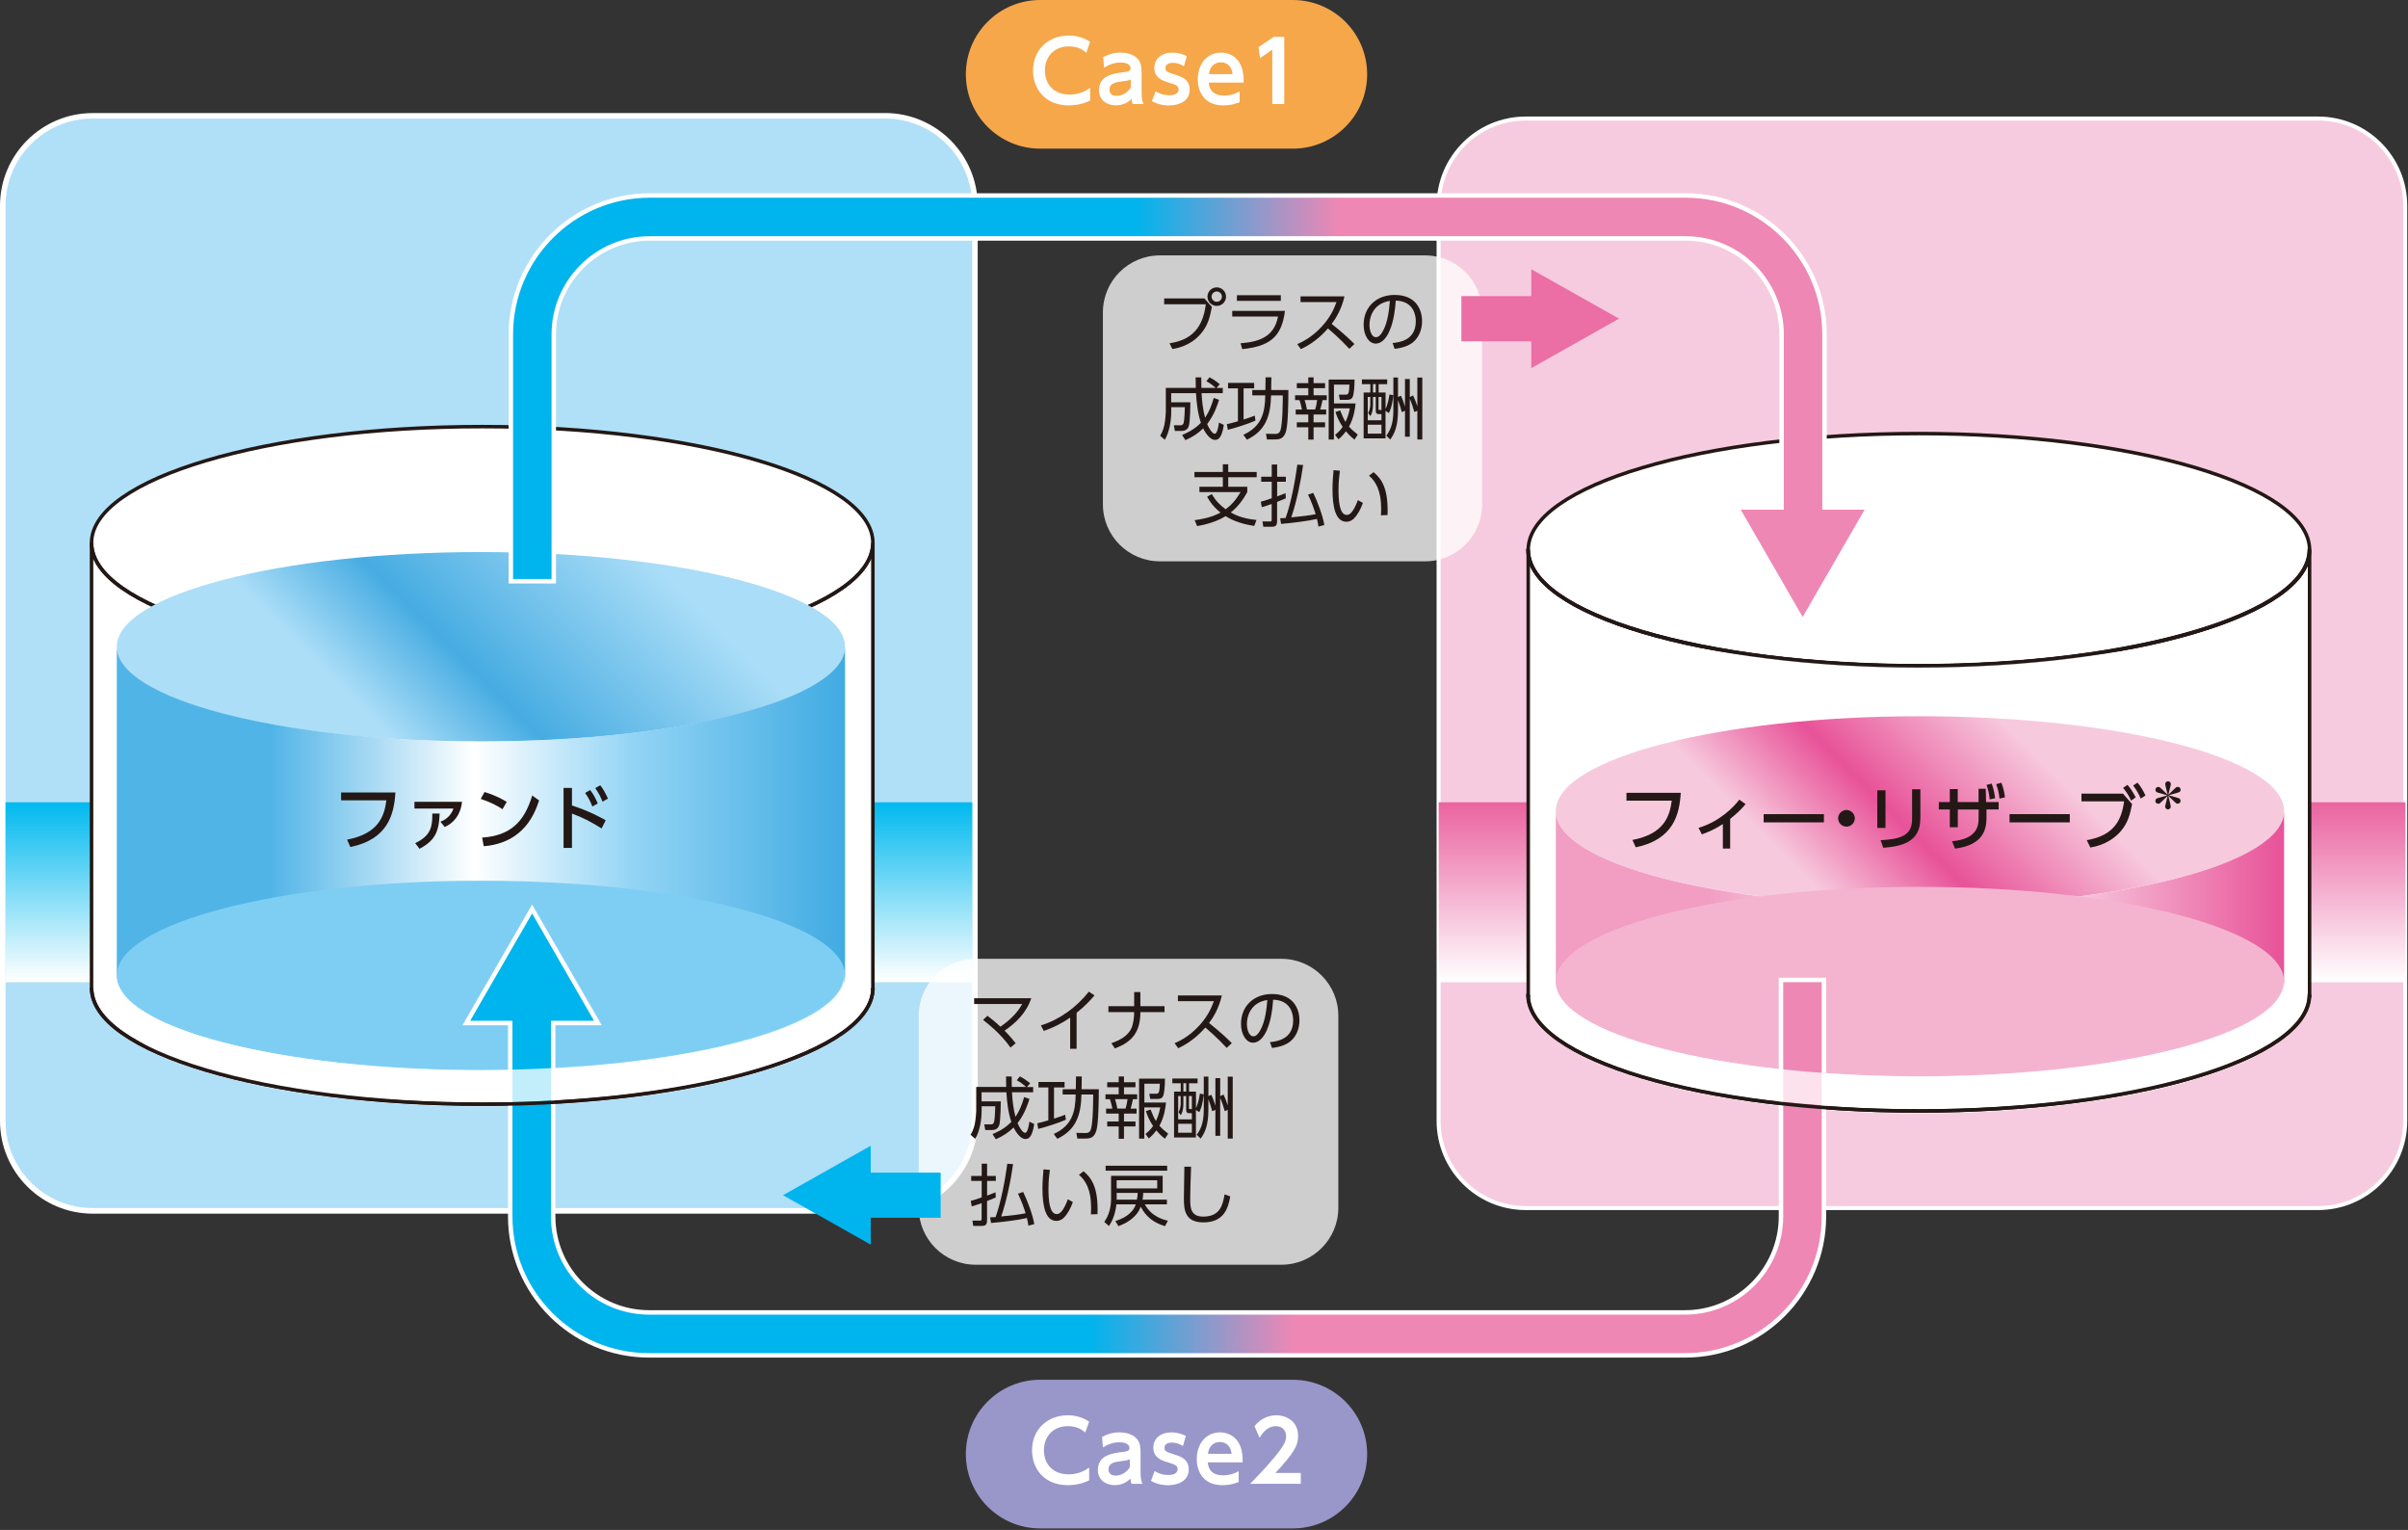 <svg width="540" height="343" viewBox="0 0 540 343" fill="none" xmlns="http://www.w3.org/2000/svg">
<rect x="0" y="0" width="540" height="343" fill="#333333" stroke="none"/>
<path d="M20.79 25.97H198.462C209.594 25.97 218.631 35.008 218.631 46.14V251.297C218.631 262.429 209.594 271.467 198.462 271.467H20.79C9.658 271.467 0.62 262.429 0.62 251.297V46.126C0.62 34.994 9.658 25.956 20.79 25.956V25.97Z" fill="#B0DFF8"/>
<path d="M198.462 26.576C209.263 26.576 218.011 35.325 218.011 46.126V251.284C218.011 262.085 209.263 270.834 198.462 270.834H20.79C9.989 270.834 1.24 262.085 1.24 251.284V46.126C1.24 35.325 9.989 26.576 20.79 26.576H198.462ZM198.462 25.35H20.79C9.327 25.35 0 34.677 0 46.14V251.297C0 262.76 9.327 272.087 20.79 272.087H198.462C209.924 272.087 219.251 262.76 219.251 251.297V46.126C219.251 34.664 209.924 25.336 198.462 25.336V25.35Z" fill="white"/>
<path d="M519.83 26.576H342.158C331.361 26.576 322.609 35.329 322.609 46.126V251.284C322.609 262.081 331.361 270.834 342.158 270.834H519.83C530.627 270.834 539.38 262.081 539.38 251.284V46.126C539.38 35.329 530.627 26.576 519.83 26.576Z" fill="#F7CBDF" stroke="white" stroke-width="0.9" stroke-miterlimit="10"/>
<path style="mix-blend-mode:multiply" d="M1.24 220.202L218.039 220.202V179.862L1.24 179.862V220.202Z" fill="url(#paint0_linear_1716_60652)"/>
<path style="mix-blend-mode:multiply" d="M322.622 220.202L539.421 220.202V179.862L322.622 179.862V220.202Z" fill="url(#paint1_linear_1716_60652)"/>
<path d="M20.528 121.695C20.528 107.311 59.752 95.642 108.138 95.642C156.523 95.642 195.747 107.311 195.747 121.695V221.993C195.747 236.377 156.523 248.046 108.138 248.046C59.752 248.046 20.528 236.377 20.528 221.993V121.695Z" fill="white"/>
<path d="M108.138 147.747C156.523 147.747 195.747 136.083 195.747 121.695C195.747 107.306 156.523 95.642 108.138 95.642C59.752 95.642 20.528 107.306 20.528 121.695C20.528 136.083 59.752 147.747 108.138 147.747Z" stroke="#231815" stroke-width="0.79" stroke-miterlimit="10"/>
<path d="M195.761 221.456C195.761 235.839 156.537 247.509 108.152 247.509C59.766 247.509 20.542 235.839 20.542 221.456" stroke="#231815" stroke-width="0.79" stroke-miterlimit="10"/>
<path d="M20.528 221.993V121.695C20.528 136.078 59.752 147.747 108.138 147.747C156.523 147.747 195.747 136.078 195.747 121.695V221.993" stroke="#231815" stroke-width="0.79" stroke-miterlimit="10"/>
<g style="mix-blend-mode:multiply">
<path d="M107.848 166.278C152.947 166.278 189.506 156.76 189.506 145.02C189.506 133.279 152.947 123.761 107.848 123.761C62.75 123.761 26.191 133.279 26.191 145.02C26.191 156.76 62.75 166.278 107.848 166.278Z" fill="url(#paint2_linear_1716_60652)"/>
<path d="M189.506 218.411C189.506 230.149 152.955 239.669 107.848 239.669C62.755 239.669 26.191 230.149 26.191 218.411V144.951C26.191 156.689 62.742 166.209 107.848 166.209C152.941 166.209 189.506 156.689 189.506 144.951V218.411Z" fill="url(#paint3_linear_1716_60652)"/>
<g style="mix-blend-mode:multiply">
<path d="M107.848 239.959C152.947 239.959 189.506 230.441 189.506 218.7C189.506 206.96 152.947 197.442 107.848 197.442C62.75 197.442 26.191 206.96 26.191 218.7C26.191 230.441 62.75 239.959 107.848 239.959Z" fill="#7ECEF4"/>
</g>
</g>
<path d="M342.709 123.252C342.709 108.868 381.933 97.199 430.319 97.199C478.705 97.199 517.929 108.868 517.929 123.252V223.55C517.929 237.934 478.705 249.603 430.319 249.603C381.933 249.603 342.709 237.934 342.709 223.55V123.252Z" fill="white"/>
<path d="M430.319 149.304C478.705 149.304 517.929 137.64 517.929 123.252C517.929 108.863 478.705 97.199 430.319 97.199C381.934 97.199 342.709 108.863 342.709 123.252C342.709 137.64 381.934 149.304 430.319 149.304Z" stroke="#231815" stroke-width="0.79" stroke-miterlimit="10"/>
<path d="M517.929 223.027C517.929 237.41 478.705 249.079 430.319 249.079C381.933 249.079 342.709 237.41 342.709 223.027" stroke="#231815" stroke-width="0.79" stroke-miterlimit="10"/>
<path d="M342.709 223.564V123.265C342.709 137.649 381.933 149.318 430.319 149.318C478.705 149.318 517.929 137.649 517.929 123.265V223.564" stroke="#231815" stroke-width="0.79" stroke-miterlimit="10"/>
<g style="mix-blend-mode:multiply">
<path d="M430.553 203.091C475.652 203.091 512.211 193.573 512.211 181.833C512.211 170.092 475.652 160.574 430.553 160.574C385.455 160.574 348.896 170.092 348.896 181.833C348.896 193.573 385.455 203.091 430.553 203.091Z" fill="url(#paint4_linear_1716_60652)"/>
<path d="M512.211 219.968C512.211 231.706 475.66 241.226 430.553 241.226C385.46 241.226 348.896 231.706 348.896 219.968V181.846C348.896 193.584 385.447 203.105 430.553 203.105C475.646 203.105 512.211 193.584 512.211 181.846V219.968Z" fill="url(#paint5_linear_1716_60652)"/>
<g style="mix-blend-mode:multiply">
<path d="M430.553 241.336C475.652 241.336 512.211 231.819 512.211 220.078C512.211 208.338 475.652 198.82 430.553 198.82C385.455 198.82 348.896 208.338 348.896 220.078C348.896 231.819 385.455 241.336 430.553 241.336Z" fill="#F4B4D0"/>
</g>
</g>
<path d="M409.157 113.759V74.976C409.157 57.796 395.187 43.825 378.007 43.825H145.708C128.528 43.825 114.558 57.796 114.558 74.976V130.305H124.188V74.976C124.188 63.114 133.846 53.456 145.708 53.456H378.007C389.869 53.456 399.527 63.114 399.527 74.976V113.759H389.497L404.253 139.316L419.008 113.759H409.157Z" fill="url(#paint6_linear_1716_60652)" stroke="white" stroke-miterlimit="10"/>
<path d="M114.42 229.35V272.707C114.42 289.888 128.39 303.858 145.571 303.858H377.869C395.049 303.858 409.02 289.888 409.02 272.707V219.692H399.389V272.707C399.389 284.57 389.731 294.227 377.869 294.227H145.571C133.708 294.227 124.051 284.57 124.051 272.707V229.35H134.08L119.325 203.793L104.569 229.35H114.42Z" fill="url(#paint7_linear_1716_60652)" stroke="white" stroke-miterlimit="10"/>
<path d="M88.67 177.672C88.367 182.48 87.086 188.129 78.572 189.892L77.828 188.239C84.895 186.902 86.204 182.948 86.645 179.421H76.491V177.672H88.657H88.67Z" fill="#231815"/>
<path d="M103.605 179.766C103.288 182.728 101.718 184.519 99.734 185.401L98.755 184.216C99.555 183.926 100.987 183.224 101.69 181.267H92.941V179.752H103.619L103.605 179.766ZM93.107 189.024C96.744 187.302 96.951 185.194 96.951 182.383H98.59C98.452 186.723 97.364 188.514 94.085 190.292L93.107 189.024Z" fill="#231815"/>
<path d="M112.684 181.419C111.678 180.744 110.149 179.876 107.807 179.104L108.661 177.561C111.306 178.374 112.877 179.297 113.635 179.779L112.684 181.419ZM108.124 187.784C114.379 187.329 117.534 184.381 119.352 178.347L120.895 179.449C120.041 181.984 117.713 188.969 108.482 189.713L108.124 187.77V187.784Z" fill="#231815"/>
<path d="M134.893 185.718C132.344 184.133 130.732 183.307 128.266 182.397V190.099H126.379V176.652H128.266V180.579C131.945 181.75 134.783 183.307 135.83 183.885L134.907 185.731L134.893 185.718ZM132.358 177.134C133.088 178.057 133.557 178.994 134.053 180.124L132.84 180.813C132.372 179.587 131.959 178.843 131.215 177.768L132.344 177.121L132.358 177.134ZM134.618 176.06C135.279 176.9 135.72 177.713 136.34 179.036L135.127 179.724C134.576 178.402 134.273 177.837 133.488 176.68L134.618 176.046V176.06Z" fill="#231815"/>
<path opacity="0.76" d="M319.591 57.258H260.101C253.047 57.258 247.329 62.976 247.329 70.03V113.07C247.329 120.124 253.047 125.842 260.101 125.842H319.591C326.645 125.842 332.363 120.124 332.363 113.07V70.03C332.363 62.976 326.645 57.258 319.591 57.258Z" fill="white"/>
<path d="M363.072 71.435L343.398 60.358V66.379H327.72V76.505H343.398V82.526L363.072 71.435Z" fill="#EB6EA5"/>
<path d="M270.103 66.916L271.77 68.803C271.316 71.173 270.861 72.937 269.387 74.7C268.684 75.568 266.714 77.662 262.912 78.241L262.264 76.96C267.1 76.243 269.745 73.612 270.406 68.211H261.065V66.902H270.103V66.916ZM274.939 66.503C274.939 67.66 274.002 68.583 272.859 68.583C271.715 68.583 270.778 67.66 270.778 66.503C270.778 65.345 271.743 64.422 272.859 64.422C273.975 64.422 274.939 65.345 274.939 66.503ZM271.701 66.503C271.701 67.136 272.225 67.66 272.859 67.66C273.493 67.66 274.016 67.136 274.016 66.503C274.016 65.869 273.493 65.345 272.859 65.345C272.225 65.345 271.701 65.855 271.701 66.503Z" fill="#231815"/>
<path d="M288.152 69.713C287.408 75.775 284.473 77.648 278.576 78.269L278.204 76.96C282.062 76.656 285.727 75.692 286.595 70.966H276.331V69.699H288.152V69.713ZM287.228 66.186V67.453H277.378V66.186H287.228Z" fill="#231815"/>
<path d="M301.502 66.448C300.799 69.437 299.6 71.311 298.636 72.62C301.226 74.686 302.618 76.009 303.734 77.125L302.59 78.2C300.468 75.885 298.278 74.039 297.796 73.639C297.065 74.452 294.985 76.781 291.72 78.268L290.907 77.152C292.147 76.615 294.31 75.54 296.514 73.102C298.388 71.022 299.16 69.231 299.711 67.729H291.651V66.448H301.488H301.502Z" fill="#231815"/>
<path d="M312.303 76.904C313.846 76.739 317.497 76.298 317.497 72.014C317.497 70.829 317.139 67.522 313.006 67.384C312.868 69.12 312.565 72.813 311.022 75.293C310.14 76.684 309.176 77.028 308.501 77.028C307.026 77.028 305.8 75.293 305.8 72.813C305.8 68.735 308.776 66.117 312.73 66.117C317.594 66.117 318.902 69.479 318.902 72.014C318.902 73.805 318.255 75.568 316.891 76.712C315.913 77.525 314.411 78.034 312.744 78.2L312.289 76.891L312.303 76.904ZM309.189 68.418C307.798 69.437 307.109 71.118 307.109 72.854C307.109 73.874 307.481 75.596 308.556 75.596C309.19 75.596 309.63 75.045 310.03 74.383C311.297 72.22 311.532 69.175 311.683 67.453C310.801 67.619 309.975 67.839 309.203 68.418H309.189Z" fill="#231815"/>
<path d="M271.233 84.579C272.225 85.116 272.817 85.543 273.534 86.121L272.817 86.976H274.209V88.147H269.456C269.511 89.786 269.814 92.101 270.241 93.658C271.192 92.225 271.688 90.944 272.184 89.208L273.369 89.635C273.052 90.682 272.335 92.955 270.71 95.063C271.095 96.027 271.853 97.24 272.404 97.24C272.983 97.24 273.258 95.531 273.355 94.732L274.443 95.256C273.989 98.301 273.162 98.618 272.459 98.618C271.123 98.618 269.993 96.399 269.814 96.041C268.588 97.212 267.527 97.929 265.832 98.673L265.088 97.515C265.832 97.212 267.665 96.468 269.304 94.787C268.574 92.597 268.326 90.144 268.202 88.147H262.636V90.186H266.948C266.948 90.186 266.921 94.539 266.59 95.531C266.48 95.835 266.191 96.606 264.978 96.606H263.463L263.242 95.338H264.73C265.254 95.352 265.364 95.022 265.433 94.801C265.626 94.154 265.695 91.798 265.708 91.288H262.65V92.335C262.65 94.347 262.223 96.882 261.217 98.59L260.17 97.681C260.459 97.198 260.831 96.523 261.107 95.311C261.341 94.195 261.437 92.514 261.437 92.335V86.962H268.161C268.133 85.832 268.119 85.295 268.119 84.606H269.387C269.387 85.267 269.387 85.887 269.414 86.962H272.638C271.77 86.232 271.454 85.984 270.53 85.46L271.247 84.565L271.233 84.579Z" fill="#231815"/>
<path d="M281.525 94.305C279.885 95.022 277.006 95.959 275.339 96.358L275.132 95.091C275.628 94.98 276.262 94.829 277.612 94.443V87.058H275.394V85.832H281.249V87.058H278.879V94.057C280.547 93.52 280.836 93.396 281.387 93.176L281.539 94.305H281.525ZM288.923 87.458C288.923 89.566 288.882 95.036 288.386 96.716C287.89 98.356 286.994 98.521 285.851 98.521H284.115L283.894 97.24L285.699 97.281C286.278 97.295 286.898 97.309 287.173 96.386C287.656 94.788 287.669 89.428 287.669 88.643H285.038C284.941 93.396 283.715 96.62 279.623 98.576L278.824 97.474C282.958 95.6 283.674 92.501 283.743 88.629H280.822V87.444H283.77L283.812 84.579H285.107L285.066 87.444H288.951L288.923 87.458Z" fill="#231815"/>
<path d="M294.572 84.606V85.901H297.148V87.017H294.572V88.615H297.534V89.704H296.583C296.445 90.392 296.197 91.371 296.06 91.811H297.396V92.927H294.572V94.677H297.148V95.793H294.572V98.549H293.387V95.793H290.811V94.677H293.387V92.927H290.563V91.811H291.968C291.844 91.095 291.582 90.172 291.417 89.704H290.425V88.615H293.387V87.017H290.811V85.901H293.387V84.606H294.572ZM294.93 91.798C295.109 91.274 295.302 90.351 295.371 89.69H292.574C292.781 90.379 292.974 91.15 293.084 91.798H294.93ZM303.734 98.535C303.265 98.177 302.673 97.708 301.832 96.689C301.13 97.653 300.592 98.121 300.138 98.493L299.394 97.488C299.835 97.129 300.455 96.647 301.102 95.697C300 94.057 299.656 92.9 299.49 92.349L300.537 92.018C301.006 93.231 301.336 93.933 301.736 94.594C302.383 93.272 302.604 92.018 302.7 91.536H299.132V98.535H297.961V85.088H303.761C303.775 86.81 303.568 88.491 303.362 88.96C303.251 89.194 303.045 89.635 302.122 89.635H300.455L300.248 88.477H301.708C302.37 88.491 302.549 88.271 302.618 86.232H299.146V90.448H303.995C303.871 91.619 303.623 93.644 302.521 95.641C303.045 96.248 303.623 96.757 304.478 97.433L303.761 98.549L303.734 98.535Z" fill="#231815"/>
<path d="M312.455 88.601C312.138 91.384 311.669 92.183 311.449 92.597L310.705 92.101V98.273H305.8V87.995H307.302V86.121H305.414V85.061H311.077V86.121H309.162V87.995H310.719V91.688C311.297 90.461 311.532 88.877 311.587 88.436L312.468 88.615L312.455 88.601ZM307.288 88.987H306.723V94.222H309.796V92.831H309.134C308.514 92.831 308.514 92.28 308.514 92.018V88.987H307.894V90.654C307.894 92.28 307.55 92.872 307.316 93.286L306.806 92.597C306.93 92.376 307.288 91.743 307.288 90.599V88.987ZM309.796 95.215H306.723V97.212H309.796V95.215ZM308.514 86.108H307.894V87.981H308.514V86.108ZM309.796 88.987H309.134V91.632C309.134 91.908 309.203 91.908 309.41 91.908H309.796V89.001V88.987ZM313.502 91.991C313.502 95.628 312.689 97.254 311.766 98.535L310.884 97.667C311.573 96.716 312.468 95.366 312.468 91.991V84.633H313.502V89.001L314.177 88.712C314.37 89.18 314.714 89.924 315.072 91.164V84.978H316.147V89.015L316.891 88.656C317.235 89.359 317.552 90.2 317.842 91.081V84.647H318.957V98.521H317.842V92.087L317.166 92.376C316.781 91.026 316.588 90.434 316.147 89.387V97.901H315.072V92.087L314.356 92.39C314.149 91.522 313.929 90.888 313.502 89.676V92.004V91.991Z" fill="#231815"/>
<path d="M281.277 117.906C279.003 117.561 276.772 116.928 274.843 115.715C272.404 117.244 269.291 117.796 268.464 117.947L267.899 116.611C269.029 116.459 271.454 116.128 273.713 114.916C272.101 113.635 271.33 112.478 270.696 111.362L271.743 110.755C272.625 112.257 273.479 113.153 274.857 114.172C276.124 113.221 277.006 112.285 278.218 110.314H268.974V109.13H274.223V106.994H267.858V105.809H274.223V104.087H275.435V105.809H281.814V106.994H275.435V109.13H279.706V110.314C278.576 112.367 277.474 113.704 276 114.889C277.033 115.467 278.687 116.266 281.773 116.569L281.277 117.892V117.906Z" fill="#231815"/>
<path d="M288.344 111.706C287.876 111.913 287.49 112.092 286.388 112.519V116.873C286.388 117.988 285.851 118.099 285.052 118.099H283.302L283.109 116.9H284.693C285.065 116.914 285.176 116.873 285.176 116.556V112.987C283.936 113.442 283.371 113.594 282.958 113.704L282.737 112.478C283.288 112.326 284.06 112.119 285.189 111.706V108H282.833V106.884H285.189V104.142H286.402V106.884H288.358V108H286.402V111.293C287.476 110.893 287.904 110.714 288.289 110.549L288.344 111.72V111.706ZM292.23 104.239C291.775 107.614 290.714 112.767 289.557 115.991C292.078 115.757 293.718 115.536 295.04 115.274C294.668 114.09 294.241 112.822 293.332 110.879L294.489 110.494C295.385 112.298 296.666 115.674 296.983 117.699L295.66 118.057C295.605 117.644 295.536 117.162 295.329 116.335C293.428 116.79 289.943 117.231 287.284 117.451L287.077 116.184C287.697 116.17 287.959 116.156 288.303 116.129C289.502 112.808 290.411 108.028 290.935 104.17L292.243 104.253L292.23 104.239Z" fill="#231815"/>
<path d="M300.482 105.534C300.358 106.429 300.165 107.793 300.165 109.832C300.165 112.161 300.344 115.44 302.025 115.44C302.7 115.44 303.486 114.82 304.519 112.119L305.635 112.753C305.139 114.144 304.45 115.412 303.61 116.252C303.251 116.611 302.7 116.969 301.929 116.969C299.49 116.969 298.815 113.607 298.815 109.708C298.815 108.069 298.967 106.429 299.049 105.41L300.482 105.534ZM309.672 115.536C309.699 115.15 309.727 114.696 309.727 114.007C309.727 110.094 308.556 107.931 306.999 106.65L308.032 105.851C309.823 107.352 311.366 109.474 311.16 115.467L309.672 115.522V115.536Z" fill="#231815"/>
<path opacity="0.76" d="M287.352 214.953H218.797C211.743 214.953 206.025 220.671 206.025 227.724V270.765C206.025 277.818 211.743 283.536 218.797 283.536H287.352C294.406 283.536 300.124 277.818 300.124 270.765V227.724C300.124 220.671 294.406 214.953 287.352 214.953Z" fill="white"/>
<path d="M175.591 267.954L195.265 279.031V273.01H210.944V262.884H195.265V256.863L175.591 267.954Z" fill="#00B4ED"/>
<path d="M221.442 227.724C222.227 228.331 223.026 228.937 224.349 230.177C227.477 228.028 228.661 226.113 229.226 225.093H218.452V223.784H231.265C230.218 227.008 227.807 229.35 225.272 231.059C226.636 232.423 227.353 233.373 227.766 233.883L226.609 234.847C224.459 231.816 221.718 229.64 220.45 228.648L221.428 227.738L221.442 227.724Z" fill="#231815"/>
<path d="M241.433 235.123H239.986V228.124C237.947 229.557 235.991 230.452 234.076 231.127L233.415 229.887C237.686 228.551 241.392 225.837 244.175 222.324L245.442 223.15C244.781 223.936 243.541 225.382 241.433 227.063V235.123Z" fill="#231815"/>
<path d="M261.148 225.575V226.898H255.734C255.734 231.389 253.846 233.635 250.002 235.04L249.231 233.869C251.38 233.153 252.978 232.092 253.695 230.576C254.163 229.598 254.342 227.986 254.342 226.898H248.569V225.575H254.342V222.406H255.734V225.575H261.148Z" fill="#231815"/>
<path d="M274.002 223.178C273.3 226.168 272.101 228.041 271.137 229.35C273.727 231.417 275.118 232.739 276.234 233.855L275.091 234.93C272.969 232.615 270.778 230.769 270.296 230.37C269.566 231.183 267.486 233.511 264.22 234.999L263.408 233.883C264.648 233.346 266.811 232.271 269.015 229.832C270.889 227.752 271.66 225.961 272.211 224.459H264.152V223.178H273.989H274.002Z" fill="#231815"/>
<path d="M284.804 233.635C286.347 233.469 289.998 233.029 289.998 228.744C289.998 227.559 289.639 224.252 285.506 224.115C285.369 225.851 285.065 229.543 283.522 232.023C282.641 233.414 281.676 233.759 281.001 233.759C279.527 233.759 278.301 232.023 278.301 229.543C278.301 225.465 281.277 222.847 285.231 222.847C290.094 222.847 291.403 226.209 291.403 228.744C291.403 230.535 290.755 232.298 289.391 233.442C288.413 234.255 286.912 234.765 285.245 234.93L284.79 233.621L284.804 233.635ZM281.704 225.148C280.312 226.167 279.623 227.848 279.623 229.584C279.623 230.604 279.995 232.326 281.07 232.326C281.704 232.326 282.145 231.775 282.544 231.114C283.812 228.95 284.046 225.906 284.197 224.184C283.316 224.349 282.489 224.569 281.718 225.148H281.704Z" fill="#231815"/>
<path d="M228.716 241.309C229.708 241.846 230.301 242.273 231.017 242.852L230.301 243.706H231.692V244.877H226.939C226.994 246.517 227.297 248.831 227.724 250.388C228.675 248.955 229.171 247.674 229.667 245.952L230.852 246.365C230.535 247.412 229.819 249.685 228.193 251.793C228.579 252.758 229.336 253.97 229.888 253.97C230.466 253.97 230.742 252.262 230.838 251.463L231.927 251.986C231.472 255.031 230.645 255.348 229.943 255.348C228.606 255.348 227.477 253.13 227.297 252.771C226.071 253.943 225.01 254.659 223.316 255.403L222.572 254.246C223.316 253.943 225.148 253.199 226.788 251.518C226.057 249.327 225.809 246.875 225.685 244.877H220.119V246.916H224.432C224.432 246.916 224.404 251.27 224.074 252.262C223.963 252.565 223.674 253.336 222.462 253.336H220.946L220.726 252.069H222.214C222.737 252.083 222.847 251.752 222.916 251.532C223.109 250.884 223.178 248.528 223.192 248.018H220.133V249.065C220.133 251.077 219.706 253.612 218.7 255.32L217.653 254.397C217.943 253.915 218.315 253.24 218.59 252.028C218.824 250.912 218.921 249.231 218.921 249.052V243.678H225.644C225.617 242.549 225.603 242.011 225.603 241.323H226.87C226.87 241.984 226.87 242.604 226.898 243.678H230.122C229.254 242.948 228.937 242.7 228.014 242.177L228.73 241.281L228.716 241.309Z" fill="#231815"/>
<path d="M239.008 251.035C237.369 251.752 234.489 252.689 232.822 253.088L232.615 251.821C233.111 251.711 233.745 251.559 235.095 251.173V243.789H232.877V242.562H238.733V243.789H236.363V250.787C238.03 250.25 238.319 250.126 238.87 249.906L239.022 251.035H239.008ZM246.407 244.188C246.407 246.282 246.365 251.766 245.869 253.447C245.373 255.086 244.478 255.251 243.334 255.251H241.598L241.378 253.97L243.183 254.011C243.761 254.025 244.381 254.039 244.657 253.116C245.139 251.518 245.153 246.145 245.153 245.373H242.521C242.425 250.126 241.199 253.35 237.107 255.306L236.308 254.218C240.441 252.344 241.157 249.244 241.226 245.373H238.305V244.188H241.254L241.295 241.323H242.59L242.549 244.188H246.434H246.407Z" fill="#231815"/>
<path d="M252.055 241.336V242.631H254.632V243.747H252.055V245.332H255.017V246.434H254.067C253.929 247.123 253.681 248.101 253.543 248.542H254.879V249.658H252.055V251.421H254.632V252.537H252.055V255.293H250.87V252.537H248.294V251.421H250.87V249.658H248.046V248.542H249.451C249.327 247.826 249.065 246.902 248.9 246.434H247.908V245.332H250.87V243.747H248.294V242.631H250.87V241.336H252.055ZM252.413 248.528C252.592 248.005 252.785 247.082 252.854 246.42H250.057C250.264 247.109 250.457 247.881 250.567 248.528H252.413ZM261.217 255.265C260.749 254.907 260.156 254.439 259.316 253.419C258.613 254.384 258.076 254.838 257.621 255.224L256.877 254.218C257.318 253.86 257.938 253.378 258.586 252.427C257.483 250.788 257.139 249.63 256.974 249.079L258.021 248.749C258.489 249.961 258.82 250.664 259.219 251.325C259.867 250.002 260.087 248.749 260.184 248.266H256.615V255.265H255.444V241.819H261.245C261.258 243.541 261.052 245.222 260.845 245.69C260.735 245.924 260.528 246.365 259.605 246.365H257.938L257.731 245.208H259.192C259.853 245.222 260.032 245.001 260.101 242.962H256.629V247.178H261.479C261.355 248.349 261.107 250.374 260.005 252.372C260.528 252.978 261.107 253.488 261.961 254.163L261.245 255.279L261.217 255.265Z" fill="#231815"/>
<path d="M269.938 245.332C269.621 248.115 269.153 248.914 268.932 249.327L268.188 248.831V255.004H263.284V244.726H264.785V242.852H262.898V241.791H268.56V242.852H266.645V244.726H268.202V248.418C268.781 247.192 269.015 245.607 269.07 245.167L269.952 245.346L269.938 245.332ZM264.772 245.718H264.207V250.953H267.279V249.561H266.618C265.998 249.561 265.998 249.01 265.998 248.749V245.718H265.378V247.385C265.378 249.01 265.033 249.603 264.799 250.016L264.289 249.327C264.413 249.107 264.772 248.473 264.772 247.33V245.718ZM267.279 251.945H264.207V253.943H267.279V251.945ZM265.998 242.838H265.378V244.712H265.998V242.838ZM267.279 245.718H266.618V248.363C266.618 248.638 266.687 248.638 266.893 248.638H267.279V245.731V245.718ZM270.985 248.721C270.985 252.358 270.172 253.984 269.249 255.265L268.367 254.397C269.056 253.447 269.952 252.097 269.952 248.721V241.364H270.985V245.731L271.66 245.442C271.853 245.911 272.197 246.654 272.556 247.894V241.708H273.63V245.745L274.374 245.387C274.719 246.09 275.036 246.93 275.325 247.812V241.378H276.441V255.252H275.325V248.818L274.65 249.107C274.264 247.757 274.071 247.164 273.63 246.117V254.632H272.556V248.818L271.839 249.121C271.633 248.253 271.412 247.619 270.985 246.406V248.735V248.721Z" fill="#231815"/>
<path d="M223.302 268.45C222.834 268.657 222.448 268.836 221.346 269.263V273.616C221.346 274.732 220.808 274.843 220.009 274.843H218.26L218.067 273.644H219.651C220.023 273.658 220.133 273.616 220.133 273.3V269.731C218.893 270.186 218.328 270.337 217.915 270.448L217.695 269.221C218.246 269.07 219.017 268.863 220.147 268.45V264.744H217.791V263.628H220.147V260.886H221.359V263.628H223.316V264.744H221.359V268.037C222.434 267.637 222.861 267.458 223.247 267.293L223.302 268.464V268.45ZM227.187 260.969C226.733 264.344 225.672 269.497 224.514 272.721C227.036 272.487 228.675 272.266 229.998 272.004C229.626 270.82 229.199 269.552 228.289 267.61L229.447 267.224C230.342 269.029 231.624 272.404 231.94 274.429L230.618 274.787C230.563 274.374 230.494 273.892 230.287 273.065C228.386 273.52 224.9 273.961 222.241 274.181L222.035 272.914C222.655 272.9 222.916 272.886 223.261 272.859C224.459 269.538 225.369 264.758 225.892 260.9L227.201 260.983L227.187 260.969Z" fill="#231815"/>
<path d="M235.44 262.264C235.316 263.16 235.123 264.523 235.123 266.563C235.123 268.891 235.302 272.184 236.983 272.184C237.658 272.184 238.443 271.564 239.477 268.863L240.592 269.497C240.096 270.889 239.408 272.156 238.567 272.997C238.209 273.355 237.658 273.713 236.886 273.713C234.448 273.713 233.773 270.351 233.773 266.452C233.773 264.813 233.924 263.173 234.007 262.154L235.44 262.278V262.264ZM244.629 272.266C244.657 271.881 244.684 271.426 244.684 270.737C244.684 266.824 243.513 264.661 241.956 263.38L242.99 262.581C244.781 264.083 246.324 266.204 246.117 272.197L244.629 272.253V272.266Z" fill="#231815"/>
<path d="M261.258 274.884C258.779 274.168 256.96 272.776 255.816 270.53C255.541 271.219 255.307 271.646 255.045 271.977C253.64 273.823 251.559 274.609 250.801 274.884L250.126 273.741C251.628 273.258 253.915 272.308 254.7 270.007H250.347C250.168 271.729 249.672 273.424 248.68 274.857L247.646 273.933C248.735 272.418 249.162 270.544 249.162 268.671V263.601H260.735V267.431H256.367C256.367 267.761 256.354 268.175 256.23 268.946H261.686V270.007H256.726C258.227 272.707 260.694 273.382 261.906 273.672L261.258 274.884ZM261.741 261.341V262.457H247.936V261.341H261.741ZM250.416 267.431V268.657C250.416 268.753 250.416 268.877 250.402 268.946H254.962C255.114 268.175 255.114 267.761 255.128 267.431H250.416ZM259.509 264.606H250.416V266.425H259.509V264.606Z" fill="#231815"/>
<path d="M267.1 261.562C266.962 265.612 266.907 267.403 266.907 268.822C266.907 270.737 267.004 272.749 269.814 272.749C273.699 272.749 274.195 270.048 274.622 267.761L275.89 268.23C275.408 270.944 274.429 274.044 269.869 274.044C265.764 274.044 265.488 271.302 265.488 268.684C265.488 267.555 265.584 262.581 265.598 261.562H267.114H267.1Z" fill="#231815"/>
<path d="M376.918 177.74C376.615 182.549 375.334 188.197 366.82 189.961L366.076 188.308C373.143 186.971 374.452 183.017 374.893 179.49H364.739V177.74H376.905H376.918Z" fill="#231815"/>
<path d="M387.995 190.236H386.356V184.739C384.62 185.883 383.201 186.489 381.644 187.054L380.9 185.594C385.708 184.188 388.96 180.744 390.048 179.27L391.453 180.276C390.42 181.529 389.263 182.563 387.995 183.582V190.236Z" fill="#231815"/>
<path d="M409.019 182.521V184.367H395.504V182.521H409.019Z" fill="#231815"/>
<path d="M415.949 183.444C415.949 184.45 415.137 185.318 414.076 185.318C413.015 185.318 412.202 184.464 412.202 183.444C412.202 182.425 413.07 181.584 414.076 181.584C415.081 181.584 415.949 182.425 415.949 183.444Z" fill="#231815"/>
<path d="M422.824 185.621H420.992V177.176H422.824V185.621ZM430.636 183.568C430.636 188.886 426.269 189.754 422.328 190.057L421.736 188.363C425.897 188.129 428.79 187.481 428.79 183.706V176.941H430.65V183.582L430.636 183.568Z" fill="#231815"/>
<path d="M439.026 185.456H437.249V181.474H434.783V179.807H437.249V176.9H439.026V179.807H443.697V176.831H445.309L445.378 179.807H448.202V181.474H445.474V183.307C445.474 185.924 444.799 189.437 438.42 190.25L437.759 188.597C443.711 188.073 443.711 184.753 443.711 183.293V181.488H439.04V185.47L439.026 185.456ZM446.631 175.674C447.059 176.776 447.224 177.644 447.417 178.953L446.191 179.215C446.053 177.865 445.901 177.203 445.488 175.977L446.631 175.674ZM448.808 175.467C449.249 176.583 449.442 177.451 449.621 178.746L448.395 179.036C448.243 177.685 448.078 176.969 447.651 175.798L448.794 175.481L448.808 175.467Z" fill="#231815"/>
<path d="M464.156 182.521V184.367H450.641V182.521H464.156Z" fill="#231815"/>
<path d="M476.115 177.947L478.126 180.275C477.685 182.466 477.258 184.395 475.564 186.379C474.434 187.688 472.243 189.437 468.771 190.002L467.959 188.349C474.103 187.316 475.77 183.83 476.335 179.655H466.774V177.933H476.115V177.947ZM477.079 175.936C477.851 176.831 478.319 177.589 478.939 178.76L477.906 179.49C477.327 178.278 476.928 177.644 476.115 176.624L477.093 175.949L477.079 175.936ZM479.352 175.467C480.083 176.335 480.523 177.093 481.13 178.333L480.069 179.035C479.504 177.782 479.159 177.176 478.374 176.101L479.352 175.453V175.467Z" fill="#231815"/>
<path d="M486.668 180.124C486.709 180.276 486.806 180.716 486.806 180.827C486.806 181.102 486.558 181.46 486.172 181.46C485.786 181.46 485.538 181.116 485.538 180.827C485.538 180.716 485.566 180.634 485.759 179.821C485.883 179.339 485.938 179.104 486.103 178.416C485.428 179.049 485.194 179.27 484.836 179.642C484.326 180.138 484.271 180.193 483.995 180.193C483.637 180.193 483.348 179.904 483.348 179.559C483.348 179.077 483.72 178.967 484.023 178.884C484.574 178.719 485.47 178.471 486.048 178.305C485.69 178.209 484.106 177.754 483.789 177.658C483.43 177.534 483.362 177.189 483.362 177.052C483.362 176.707 483.637 176.418 484.009 176.418C484.271 176.418 484.326 176.473 484.85 176.969C485.263 177.382 485.69 177.796 486.117 178.195C485.938 177.451 485.855 177.162 485.69 176.487C485.649 176.335 485.552 175.894 485.552 175.784C485.552 175.509 485.8 175.15 486.186 175.15C486.572 175.15 486.82 175.495 486.82 175.784C486.82 175.894 486.792 175.977 486.599 176.776C486.475 177.258 486.42 177.493 486.255 178.181C486.682 177.782 487.109 177.369 487.522 176.955C488.032 176.459 488.087 176.404 488.363 176.404C488.735 176.404 489.01 176.693 489.01 177.038C489.01 177.52 488.638 177.63 488.335 177.713C487.784 177.878 486.889 178.126 486.31 178.292C486.668 178.402 488.252 178.843 488.569 178.939C488.928 179.063 488.996 179.408 488.996 179.545C488.996 179.89 488.721 180.179 488.349 180.179C488.087 180.179 488.032 180.124 487.509 179.628C487.095 179.228 486.668 178.801 486.241 178.402C486.42 179.146 486.503 179.449 486.668 180.11V180.124Z" fill="#231815"/>
<path opacity="0.76" d="M189.286 225.892C189.286 237.63 152.735 247.15 107.628 247.15C62.535 247.15 25.97 237.63 25.97 225.892V218.618C25.97 230.356 62.521 239.876 107.628 239.876C152.721 239.876 189.286 230.356 189.286 218.618V225.892Z" fill="white"/>
<path opacity="0.76" d="M512.101 227.297C512.101 239.036 475.55 248.556 430.443 248.556C385.35 248.556 348.785 239.036 348.785 227.297V220.023C348.785 231.761 385.336 241.281 430.443 241.281C475.536 241.281 512.101 231.761 512.101 220.023V227.297Z" fill="white"/>
<path opacity="0.76" d="M516.909 127.881C516.909 139.619 478.195 149.139 430.443 149.139C382.691 149.139 343.977 139.619 343.977 127.881V137.304C343.977 149.043 382.691 158.563 430.443 158.563C478.195 158.563 516.909 149.043 516.909 137.304V127.881Z" fill="white"/>
<path d="M195.761 221.511C195.761 235.894 156.537 247.564 108.152 247.564C59.766 247.564 20.542 235.894 20.542 221.511" stroke="#231815" stroke-width="0.79" stroke-miterlimit="10"/>
<path d="M517.86 223.013C517.86 237.396 478.636 249.066 430.25 249.066C381.865 249.066 342.641 237.396 342.641 223.013" stroke="#231815" stroke-width="0.79" stroke-miterlimit="10" stroke-linecap="round"/>
<path d="M517.86 123.196C517.86 137.58 478.636 149.249 430.25 149.249C381.865 149.249 342.641 137.58 342.641 123.196" stroke="#231815" stroke-width="0.79" stroke-miterlimit="10" stroke-linecap="round"/>
<path d="M289.915 0H233.263C224.056 0 216.592 7.461 216.592 16.664C216.592 25.867 224.056 33.327 233.263 33.327H289.915C299.122 33.327 306.586 25.867 306.586 16.664C306.586 7.461 299.122 0 289.915 0Z" fill="#F5A74A"/>
<path d="M244.464 22.54C243.94 22.802 242.287 23.628 239.683 23.628C234.434 23.628 231.665 20.005 231.665 15.83C231.665 10.994 235.233 7.963 239.683 7.963C241.405 7.963 243.003 8.418 244.464 9.382L243.596 11.821C242.99 11.311 241.915 10.402 239.683 10.402C236.266 10.402 234.324 12.841 234.324 15.803C234.324 18.517 235.991 21.203 239.876 21.203C242.273 21.203 243.734 20.184 244.464 19.688V22.54Z" fill="white"/>
<path d="M247.398 12.799C248.625 12.138 249.851 11.793 251.242 11.793C252.331 11.793 254.094 11.986 255.21 13.281C255.761 13.943 256.009 14.756 256.009 16.285V20.762C256.009 22.361 256.271 22.967 256.45 23.325H254.011C253.86 23.008 253.791 22.719 253.763 22.168C252.331 23.601 250.705 23.614 250.209 23.614C248.239 23.614 246.448 22.485 246.448 20.184C246.448 16.919 249.713 16.478 251.766 16.216C252.992 16.051 253.543 15.995 253.543 15.293C253.543 14.59 252.813 14.012 251.311 14.012C249.947 14.012 248.749 14.453 247.591 15.169L247.385 12.785L247.398 12.799ZM253.584 17.8C253.02 18.062 252.868 18.09 251.49 18.269C250.305 18.42 248.804 18.613 248.804 20.101C248.804 20.859 249.272 21.493 250.374 21.493C250.595 21.493 252.413 21.493 253.584 19.605V17.787V17.8Z" fill="white"/>
<path d="M265.502 14.838C264.744 14.384 263.917 14.081 262.994 14.081C262.374 14.081 261.355 14.287 261.355 15.238C261.355 16.051 261.754 16.188 263.904 16.863C264.992 17.208 266.797 17.828 266.797 20.087C266.797 22.622 264.51 23.642 262.14 23.642C261.74 23.642 260.005 23.642 258.324 22.664L259.15 20.473C259.591 20.735 260.638 21.355 262.25 21.355C264.069 21.355 264.303 20.446 264.303 20.046C264.303 19.192 263.752 19.013 261.768 18.407C260.377 17.966 258.861 17.277 258.861 15.21C258.861 13.144 260.501 11.793 262.939 11.793C264.11 11.793 265.116 12.083 266.149 12.592L265.502 14.838Z" fill="white"/>
<path d="M271.068 18.517C271.15 19.247 271.357 21.424 274.484 21.424C276.124 21.424 277.088 20.969 277.998 20.501V22.912C277.433 23.132 276.22 23.628 274.374 23.628C269.649 23.628 268.602 20.06 268.602 17.8C268.602 14.246 270.751 11.793 273.809 11.793C275.036 11.793 277.281 12.248 278.342 14.852C278.838 16.023 278.907 17.401 278.893 18.517H271.081H271.068ZM276.413 16.616C276.124 14.081 274.264 13.97 273.768 13.97C273.355 13.97 271.44 14.067 271.109 16.616H276.413Z" fill="white"/>
<path d="M285.644 8.266H288V23.325H285.313V11.132L282.572 13.033L282.227 10.567L285.63 8.266H285.644Z" fill="white"/>
<path d="M289.915 309.327H233.263C224.056 309.327 216.592 316.788 216.592 325.991C216.592 335.194 224.056 342.655 233.263 342.655H289.915C299.122 342.655 306.586 335.194 306.586 325.991C306.586 316.788 299.122 309.327 289.915 309.327Z" fill="#9997C9"/>
<path d="M244.243 331.867C243.72 332.129 242.067 332.955 239.463 332.955C234.214 332.955 231.444 329.332 231.444 325.157C231.444 320.322 235.013 317.291 239.463 317.291C241.185 317.291 242.783 317.745 244.243 318.71L243.375 321.148C242.769 320.638 241.695 319.729 239.463 319.729C236.046 319.729 234.103 322.168 234.103 325.13C234.103 327.844 235.77 330.53 239.656 330.53C242.053 330.53 243.513 329.511 244.243 329.015V331.867Z" fill="white"/>
<path d="M247.164 322.126C248.39 321.465 249.617 321.121 251.008 321.121C252.097 321.121 253.86 321.313 254.976 322.609C255.527 323.27 255.775 324.083 255.775 325.612V330.09C255.775 331.688 256.037 332.294 256.202 332.652H253.764C253.612 332.335 253.543 332.046 253.516 331.495C252.083 332.928 250.457 332.942 249.961 332.942C247.991 332.942 246.2 331.812 246.2 329.511C246.2 326.246 249.465 325.805 251.518 325.543C252.744 325.378 253.295 325.323 253.295 324.62C253.295 323.917 252.565 323.339 251.063 323.339C249.699 323.339 248.501 323.766 247.343 324.482L247.137 322.099L247.164 322.126ZM253.364 327.127C252.799 327.389 252.648 327.417 251.27 327.596C250.085 327.747 248.583 327.94 248.583 329.428C248.583 330.186 249.052 330.82 250.154 330.82C250.374 330.82 252.193 330.82 253.364 328.932V327.114V327.127Z" fill="white"/>
<path d="M265.281 324.165C264.524 323.711 263.697 323.408 262.774 323.408C262.154 323.408 261.134 323.614 261.134 324.565C261.134 325.378 261.534 325.502 263.683 326.191C264.772 326.535 266.576 327.155 266.576 329.415C266.576 331.95 264.289 332.969 261.92 332.969C261.52 332.969 259.784 332.969 258.103 331.991L258.93 329.8C259.357 330.062 260.418 330.682 262.03 330.682C263.849 330.682 264.083 329.773 264.083 329.373C264.083 328.519 263.532 328.34 261.548 327.734C260.156 327.293 258.641 326.604 258.641 324.537C258.641 322.471 260.28 321.121 262.719 321.121C263.89 321.121 264.896 321.41 265.929 321.92L265.281 324.165Z" fill="white"/>
<path d="M270.847 327.844C270.93 328.574 271.137 330.751 274.264 330.751C275.904 330.751 276.868 330.296 277.777 329.828V332.239C277.212 332.473 276 332.955 274.154 332.955C269.428 332.955 268.381 329.387 268.381 327.127C268.381 323.573 270.53 321.121 273.589 321.121C274.815 321.121 277.061 321.575 278.122 324.179C278.618 325.35 278.687 326.728 278.673 327.844H270.861H270.847ZM276.193 325.929C275.904 323.394 274.044 323.284 273.548 323.284C273.134 323.284 271.219 323.38 270.889 325.929H276.193Z" fill="white"/>
<path d="M291.706 330.214V332.652H280.34C282.007 330.958 283.812 329.084 285.727 326.783C288.014 324.041 288.413 323.049 288.413 321.989C288.413 320.776 287.614 319.729 286.154 319.729C283.977 319.729 282.834 321.713 282.475 322.333L281.318 319.743C282.489 318.214 284.28 317.291 286.195 317.291C288.634 317.291 291.1 318.737 291.1 321.92C291.1 324.207 290.011 325.888 286.002 330.227H291.72L291.706 330.214Z" fill="white"/>
<defs>
<linearGradient id="paint0_linear_1716_60652" x1="109.64" y1="220.202" x2="109.64" y2="179.862" gradientUnits="userSpaceOnUse">
<stop stop-color="white"/>
<stop offset="1" stop-color="#00B9EF"/>
</linearGradient>
<linearGradient id="paint1_linear_1716_60652" x1="431.008" y1="220.202" x2="431.008" y2="179.862" gradientUnits="userSpaceOnUse">
<stop stop-color="white"/>
<stop offset="1" stop-color="#EA63A0"/>
</linearGradient>
<linearGradient id="paint2_linear_1716_60652" x1="65.649" y1="187.206" x2="150.048" y2="102.82" gradientUnits="userSpaceOnUse">
<stop offset="0.26" stop-color="#ADDEF8"/>
<stop offset="0.46" stop-color="#46ACE2"/>
<stop offset="0.84" stop-color="#AADDF7"/>
</linearGradient>
<linearGradient id="paint3_linear_1716_60652" x1="26.204" y1="192.303" x2="189.506" y2="192.303" gradientUnits="userSpaceOnUse">
<stop offset="0.21" stop-color="#50B4E7"/>
<stop offset="0.49" stop-color="white"/>
<stop offset="0.71" stop-color="#92D4F5"/>
<stop offset="1" stop-color="#40ABE2"/>
</linearGradient>
<linearGradient id="paint4_linear_1716_60652" x1="388.354" y1="224.032" x2="472.753" y2="139.633" gradientUnits="userSpaceOnUse">
<stop offset="0.26" stop-color="#F7C9DD"/>
<stop offset="0.46" stop-color="#E85298"/>
<stop offset="0.73" stop-color="#F7C9DD"/>
</linearGradient>
<linearGradient id="paint5_linear_1716_60652" x1="348.896" y1="211.536" x2="512.211" y2="211.536" gradientUnits="userSpaceOnUse">
<stop offset="0.21" stop-color="#F19EC2"/>
<stop offset="0.49" stop-color="white"/>
<stop offset="0.71" stop-color="#F7C9DD"/>
<stop offset="1" stop-color="#E85298"/>
</linearGradient>
<linearGradient id="paint6_linear_1716_60652" x1="418.994" y1="91.564" x2="114.558" y2="91.564" gradientUnits="userSpaceOnUse">
<stop stop-color="#EE87B4"/>
<stop offset="0.39" stop-color="#EE87B4"/>
<stop offset="0.54" stop-color="#00B4ED"/>
</linearGradient>
<linearGradient id="paint7_linear_1716_60652" x1="409.02" y1="253.819" x2="104.569" y2="253.819" gradientUnits="userSpaceOnUse">
<stop stop-color="#EE87B4"/>
<stop offset="0.39" stop-color="#EE87B4"/>
<stop offset="0.54" stop-color="#00B4ED"/>
</linearGradient>
</defs>
</svg>
